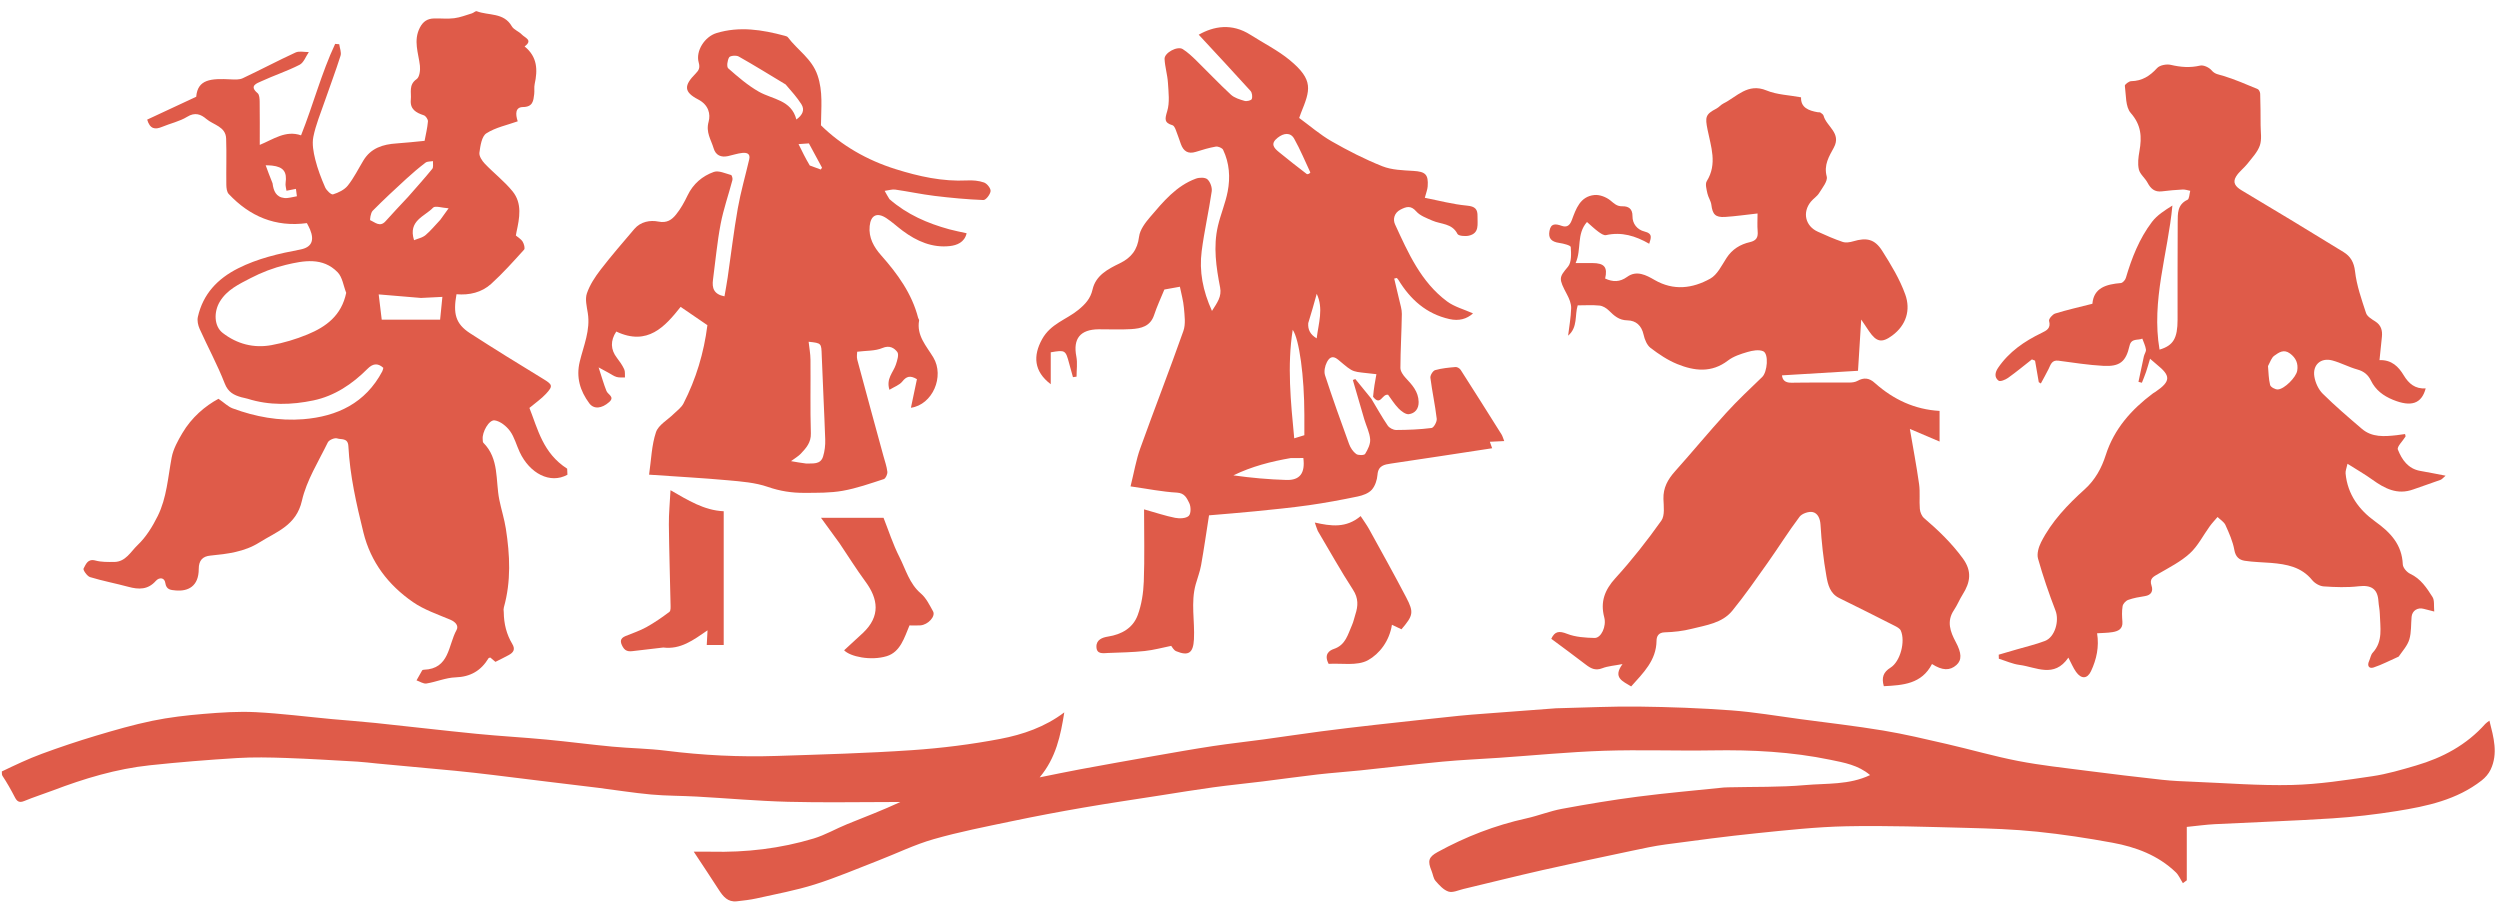 <svg width="666" height="246" viewBox="0 0 666 246" fill="none"
    xmlns="http://www.w3.org/2000/svg">
    <g clip-path="url(#clip0_905_2)">
        <path d="M0.491 205.51C4.034 203.812 7.524 202.152 11.134 200.819C15.866 199.073 20.658 197.464 25.49 196.017C30.486 194.522 35.514 193.069 40.615 192.014C45.095 191.088 49.68 190.565 54.245 190.184C58.86 189.799 63.523 189.486 68.136 189.721C74.898 190.066 81.634 190.936 88.382 191.563C92.25 191.923 96.127 192.19 99.99 192.595C108.976 193.536 117.95 194.599 126.942 195.488C133.142 196.101 139.37 196.438 145.573 197.022C151.439 197.573 157.283 198.354 163.148 198.905C167.909 199.352 172.714 199.395 177.452 199.991C187.235 201.222 197.043 201.705 206.883 201.383C218.906 200.99 230.941 200.664 242.939 199.845C250.82 199.307 258.717 198.321 266.473 196.839C272.484 195.69 278.38 193.677 283.527 189.78C282.548 195.919 281.336 201.879 276.967 207.087C280.62 206.357 284.264 205.584 287.926 204.906C294.399 203.709 300.88 202.549 307.365 201.411C312.599 200.493 317.833 199.564 323.085 198.764C327.555 198.083 332.054 197.6 336.535 196.99C341.643 196.295 346.739 195.517 351.849 194.847C356.727 194.208 361.615 193.631 366.504 193.084C373.883 192.257 381.265 191.468 388.649 190.69C390.828 190.46 393.015 190.307 395.2 190.14C401.659 189.648 408.118 189.166 414.578 188.682C414.822 188.664 415.068 188.672 415.314 188.666C422.401 188.505 429.491 188.143 436.576 188.233C444.783 188.338 453.002 188.632 461.186 189.238C467.366 189.696 473.502 190.76 479.654 191.58C486.99 192.557 494.35 193.398 501.649 194.609C507.349 195.554 512.986 196.906 518.623 198.2C524.97 199.658 531.24 201.485 537.627 202.721C543.631 203.884 549.737 204.537 555.81 205.322C562.528 206.189 569.254 206.996 575.987 207.737C578.726 208.038 581.489 208.148 584.245 208.258C593.023 208.609 601.813 209.327 610.579 209.119C617.727 208.949 624.874 207.829 631.971 206.787C635.912 206.209 639.786 205.057 643.623 203.935C650.723 201.857 657.079 198.462 662.077 192.851C662.331 192.565 662.684 192.368 663.182 191.98C664.313 196.466 665.542 200.738 663.492 205.046C662.973 206.138 662.078 207.164 661.116 207.914C654.494 213.086 646.545 214.775 638.533 216.061C632.811 216.98 627.026 217.647 621.243 218.019C610.859 218.687 600.454 219.026 590.06 219.556C587.65 219.679 585.252 220.02 582.56 220.289C582.56 225.009 582.56 229.764 582.56 234.518C582.213 234.77 581.865 235.022 581.517 235.273C580.892 234.293 580.431 233.142 579.615 232.36C574.908 227.849 569.017 225.649 562.774 224.501C556.121 223.278 549.412 222.25 542.684 221.559C536.472 220.921 530.205 220.709 523.956 220.549C513.273 220.276 502.579 219.904 491.901 220.119C483.91 220.281 475.922 221.163 467.958 221.976C459.858 222.802 451.783 223.884 443.711 224.962C440.686 225.366 437.691 226.021 434.702 226.654C426.777 228.333 418.848 230 410.947 231.791C403.898 233.389 396.887 235.153 389.855 236.826C388.53 237.142 387.027 237.879 385.892 237.52C384.558 237.098 383.411 235.802 382.425 234.673C381.837 234 381.741 232.91 381.376 232.026C380.277 229.362 380.535 228.328 382.984 226.985C390.433 222.899 398.28 219.859 406.599 218.023C409.803 217.316 412.894 216.065 416.112 215.471C422.823 214.232 429.564 213.104 436.331 212.228C443.942 211.244 451.595 210.586 459.23 209.791C459.636 209.749 460.046 209.751 460.455 209.741C467.295 209.575 474.164 209.747 480.965 209.143C486.652 208.638 492.573 209.15 498.191 206.482C495.027 203.797 491.27 203.166 487.614 202.409C477.238 200.26 466.732 199.726 456.152 199.903C446.513 200.063 436.861 199.684 427.23 200.009C417.921 200.323 408.633 201.239 399.334 201.879C394.324 202.224 389.302 202.43 384.305 202.899C376.983 203.587 369.681 204.473 362.366 205.237C358.584 205.632 354.786 205.881 351.01 206.314C346.122 206.874 341.25 207.572 336.367 208.176C331.966 208.719 327.55 209.15 323.157 209.75C318.529 210.382 313.919 211.146 309.304 211.867C302.386 212.949 295.456 213.964 288.556 215.155C282.211 216.249 275.879 217.444 269.577 218.765C262.589 220.23 255.558 221.598 248.704 223.559C243.644 225.007 238.847 227.364 233.916 229.271C228.309 231.438 222.766 233.816 217.042 235.618C211.987 237.21 206.731 238.172 201.546 239.334C199.821 239.72 198.047 239.907 196.287 240.107C193.889 240.379 192.638 238.83 191.496 237.05C189.439 233.845 187.316 230.682 184.817 226.89C186.915 226.89 188.183 226.864 189.449 226.894C198.73 227.115 207.868 226.06 216.751 223.38C219.847 222.445 222.708 220.757 225.726 219.535C230.401 217.643 235.119 215.856 239.846 213.657C239.19 213.657 238.533 213.657 237.877 213.657C228.552 213.657 219.223 213.846 209.905 213.6C201.802 213.387 193.713 212.658 185.614 212.207C181.553 211.98 177.47 212.025 173.423 211.655C168.692 211.223 163.993 210.455 159.276 209.863C154.869 209.31 150.455 208.801 146.046 208.262C141.153 207.665 136.263 207.041 131.368 206.457C128.002 206.055 124.634 205.661 121.26 205.335C114.334 204.666 107.403 204.046 100.475 203.402C98.706 203.238 96.943 202.997 95.171 202.896C88.848 202.538 82.525 202.142 76.197 201.924C71.849 201.775 67.479 201.678 63.143 201.945C55.39 202.42 47.64 203.049 39.916 203.87C30.996 204.817 22.461 207.394 14.099 210.572C11.564 211.536 8.969 212.347 6.467 213.384C5.174 213.92 4.548 213.535 3.976 212.425C2.955 210.443 1.86 208.498 0.644 206.667C0.491 206.429 0.491 206.062 0.491 205.51Z" fill="#DF5B49"/>
        <path d="M134.202 163.105C134.239 166.244 134.962 169.032 136.48 171.568C137.357 173.032 136.744 173.839 135.536 174.504C134.415 175.121 133.258 175.671 131.981 176.319C131.617 176.012 131.107 175.582 130.621 175.171C130.4 175.243 130.212 175.246 130.16 175.331C128.159 178.649 125.366 180.318 121.349 180.45C118.754 180.535 116.208 181.667 113.601 182.085C112.787 182.216 111.844 181.55 110.96 181.249C111.456 180.363 111.944 179.471 112.461 178.598C112.527 178.487 112.749 178.423 112.902 178.418C119.799 178.198 119.374 171.863 121.625 167.834C122.249 166.717 121.353 165.672 119.966 165.088C116.579 163.662 112.986 162.452 110.007 160.391C103.454 155.854 98.772 149.777 96.814 141.849C94.942 134.271 93.212 126.664 92.807 118.847C92.689 116.575 90.884 117.169 89.825 116.792C89.174 116.559 87.65 117.2 87.336 117.845C84.847 122.957 81.665 127.963 80.432 133.394C78.926 140.026 73.635 141.651 69.09 144.516C65.119 147.019 60.581 147.569 56.019 148.013C53.997 148.209 52.945 149.285 52.947 151.563C52.953 156.225 50.069 157.611 46.739 157.288C45.522 157.17 44.301 157.142 44.037 155.292C43.825 153.808 42.403 153.744 41.512 154.754C39.413 157.134 36.964 157.077 34.215 156.333C30.821 155.416 27.35 154.768 23.993 153.741C23.206 153.501 22.058 151.826 22.258 151.468C22.863 150.384 23.339 148.752 25.425 149.324C27.006 149.757 28.747 149.712 30.415 149.705C33.484 149.693 34.845 146.922 36.646 145.221C38.888 143.105 40.626 140.277 42.015 137.477C44.433 132.601 44.736 127.138 45.734 121.862C46.162 119.597 47.386 117.406 48.582 115.377C51.05 111.19 54.654 108.15 58.202 106.237C59.767 107.316 60.773 108.343 61.992 108.795C68.044 111.04 74.347 112.194 80.783 111.678C89.855 110.95 97.372 107.366 101.841 98.924C101.985 98.653 102.025 98.326 102.122 97.993C100.561 96.565 99.217 96.934 97.91 98.247C93.85 102.326 89.104 105.493 83.498 106.669C77.712 107.883 71.763 108.062 65.96 106.224C65.43 106.056 64.868 105.987 64.332 105.834C62.321 105.26 60.784 104.516 59.871 102.17C57.937 97.2 55.374 92.477 53.178 87.604C52.75 86.653 52.487 85.405 52.71 84.421C54.084 78.344 57.912 74.273 63.413 71.496C68.66 68.847 74.265 67.558 79.974 66.479C83.011 65.904 83.816 64.094 82.595 61.129C82.352 60.539 82.028 59.982 81.755 59.437C73.363 60.573 66.551 57.645 60.932 51.678C60.42 51.135 60.306 50.062 60.294 49.232C60.236 45.127 60.387 41.017 60.243 36.917C60.13 33.697 56.862 33.303 54.982 31.699C53.525 30.454 51.962 29.82 49.867 31.111C47.849 32.355 45.389 32.867 43.166 33.8C41.294 34.585 39.944 34.376 39.208 31.867C43.456 29.886 47.748 27.885 52.272 25.776C52.657 21.079 56.235 20.87 61.512 21.143C62.563 21.197 63.763 21.265 64.665 20.841C69.386 18.621 73.998 16.167 78.736 13.986C79.722 13.532 81.083 13.889 82.272 13.872C81.469 15.031 80.922 16.691 79.815 17.257C76.528 18.936 72.981 20.098 69.622 21.649C68.437 22.197 66.266 22.845 68.63 24.826C69.116 25.233 69.165 26.324 69.176 27.103C69.23 30.795 69.2 34.489 69.2 38.6C72.84 37.106 76.107 34.624 80.201 36.056C83.442 27.928 85.618 19.511 89.285 11.69C89.647 11.72 90.008 11.751 90.369 11.782C90.506 12.811 91.001 13.954 90.718 14.851C89.416 18.973 87.873 23.018 86.463 27.106C85.396 30.198 84.12 33.258 83.478 36.441C83.092 38.357 83.503 40.541 83.989 42.498C84.618 45.031 85.57 47.505 86.614 49.904C86.972 50.727 88.238 51.931 88.72 51.781C90.156 51.334 91.75 50.572 92.656 49.436C94.285 47.392 95.454 44.983 96.823 42.731C98.835 39.419 102.033 38.445 105.648 38.209C108.142 38.047 110.627 37.754 113.111 37.52C113.433 35.781 113.86 34.073 114.004 32.342C114.048 31.814 113.424 30.887 112.915 30.718C110.819 30.024 109.177 29.115 109.443 26.525C109.638 24.636 108.793 22.599 110.994 21.074C111.764 20.541 112.004 18.69 111.868 17.511C111.477 14.121 110.069 10.828 111.85 7.367C112.709 5.697 113.882 4.964 115.614 4.918C117.412 4.869 119.235 5.077 121.006 4.852C122.613 4.647 124.171 4.028 125.739 3.554C126.185 3.419 126.698 2.877 126.999 2.992C130.153 4.204 134.203 3.264 136.347 7.006C136.881 7.939 138.237 8.364 139.019 9.204C139.818 10.065 142.072 10.683 139.752 12.372C143.198 15.157 143.255 18.65 142.436 22.399C142.248 23.26 142.422 24.193 142.312 25.079C142.09 26.859 141.974 28.484 139.312 28.517C137.276 28.543 137.272 30.355 137.918 32.321C135.102 33.331 132.014 33.942 129.557 35.528C128.317 36.328 127.96 38.858 127.716 40.675C127.593 41.588 128.419 42.842 129.158 43.616C131.554 46.126 134.359 48.282 136.538 50.956C139.177 54.195 138.402 58.085 137.587 61.83C137.519 62.14 137.477 62.454 137.427 62.74C138.082 63.305 138.851 63.727 139.238 64.376C139.597 64.976 139.928 66.161 139.619 66.502C136.794 69.629 133.972 72.788 130.856 75.616C128.315 77.921 125.039 78.68 121.608 78.385C120.69 83.515 121.31 86.245 125.231 88.781C131.637 92.922 138.126 96.939 144.644 100.903C147.174 102.443 147.422 102.787 145.443 104.923C144.218 106.246 142.688 107.287 141.037 108.671C143.269 114.3 144.635 120.728 151.094 124.857C151.097 124.929 151.133 125.724 151.166 126.469C146.548 129.011 141.1 126.117 138.439 120.422C137.566 118.553 137.047 116.447 135.857 114.82C134.912 113.528 133.28 112.211 131.79 111.987C130.252 111.756 128.387 115.187 128.593 117.01C128.63 117.33 128.577 117.764 128.763 117.95C133.037 122.22 131.973 127.964 133.015 133.127C133.538 135.714 134.357 138.249 134.762 140.851C135.849 147.843 136.182 154.842 134.236 161.772C134.13 162.148 134.121 162.552 134.202 163.105ZM92.23 78.013C91.496 76.156 91.227 73.848 89.941 72.527C85.987 68.465 80.906 69.416 76.126 70.564C72.887 71.342 69.675 72.569 66.723 74.112C63.691 75.696 60.471 77.163 58.546 80.383C56.921 83.102 57.01 86.898 59.315 88.684C63.14 91.648 67.584 92.807 72.309 91.945C75.583 91.347 78.846 90.366 81.924 89.096C86.825 87.073 90.964 84.1 92.23 78.013ZM112.149 79.374C108.512 79.069 104.876 78.764 100.884 78.43C101.185 80.938 101.438 83.049 101.691 85.152C107 85.152 112.025 85.152 117.246 85.152C117.456 83.047 117.657 81.044 117.852 79.089C115.813 79.2 114.213 79.287 112.149 79.374ZM108.715 52.447C110.876 49.973 113.084 47.536 115.154 44.988C115.516 44.542 115.297 43.627 115.347 42.928C114.674 43.05 113.841 42.962 113.356 43.331C111.58 44.683 109.87 46.136 108.224 47.647C105.193 50.43 102.17 53.227 99.279 56.152C98.726 56.712 98.497 58.614 98.634 58.671C99.913 59.207 101.222 60.609 102.706 58.943C104.59 56.828 106.547 54.776 108.715 52.447ZM117.3 58.556C117.896 57.728 118.493 56.9 119.508 55.491C117.767 55.379 115.922 54.739 115.378 55.317C113.162 57.673 108.652 58.739 110.3 63.989C111.352 63.548 112.532 63.326 113.338 62.655C114.702 61.519 115.83 60.101 117.3 58.556ZM72.611 48.839C72.849 50.804 73.517 52.523 75.768 52.751C76.816 52.856 77.913 52.467 79.094 52.285C78.976 51.38 78.891 50.724 78.838 50.315C77.851 50.51 77.084 50.662 76.316 50.815C76.229 50.13 75.988 49.423 76.082 48.764C76.507 45.78 75.522 44.458 72.462 44.11C71.92 44.048 71.369 44.057 70.777 44.031C71.333 45.549 71.874 47.025 72.611 48.839Z" fill="#DF5B49"/>
        <path d="M638.999 174.922C636.665 175.946 634.561 177.079 632.326 177.815C631.122 178.211 630.525 177.386 631.131 176.085C631.468 175.362 631.57 174.45 632.078 173.899C634.92 170.82 634.064 167.107 633.984 163.531C633.959 162.413 633.685 161.301 633.617 160.181C633.415 156.871 631.69 155.792 628.373 156.181C625.295 156.542 622.134 156.427 619.03 156.217C617.961 156.145 616.658 155.397 615.97 154.547C613.102 151.009 609.148 150.305 605.007 149.957C602.668 149.76 600.302 149.753 597.991 149.389C596.547 149.161 595.556 148.369 595.234 146.537C594.832 144.245 593.835 142.026 592.864 139.88C592.476 139.021 591.474 138.438 590.751 137.729C590.059 138.548 589.314 139.327 588.686 140.191C586.924 142.611 585.547 145.432 583.388 147.409C580.969 149.624 577.906 151.167 575.03 152.844C573.708 153.615 572.509 154.081 573.171 156.038C573.638 157.417 573.133 158.539 571.412 158.803C569.906 159.035 568.379 159.302 566.953 159.811C566.316 160.038 565.571 160.84 565.462 161.482C565.232 162.831 565.301 164.253 565.408 165.633C565.559 167.591 564.272 168.149 562.783 168.397C561.434 168.623 560.045 168.609 558.666 168.702C559.242 172.312 558.53 175.634 557.043 178.802C556.073 180.867 554.466 180.963 553.064 178.998C552.295 177.922 551.79 176.658 551.015 175.191C547.198 180.755 542.416 177.7 538.013 177.134C536.133 176.892 534.329 176.054 532.491 175.487C532.48 175.127 532.469 174.767 532.458 174.407C534.058 173.94 535.658 173.475 537.258 173.006C539.769 172.269 542.336 171.678 544.774 170.749C547.454 169.728 548.636 165.384 547.591 162.677C545.838 158.135 544.252 153.512 542.934 148.828C542.57 147.532 543.089 145.743 543.742 144.451C546.549 138.901 550.803 134.467 555.371 130.345C558.155 127.831 559.858 124.718 560.972 121.23C563.205 114.239 567.822 109.084 573.565 104.783C573.759 104.638 573.986 104.537 574.187 104.401C578.47 101.503 578.212 100.054 574.558 97.099C574.128 96.751 573.717 96.379 572.775 95.57C572.347 96.994 572.061 98.054 571.707 99.09C571.375 100.062 570.972 101.01 570.601 101.968C570.296 101.885 569.99 101.801 569.685 101.718C570.163 99.451 570.626 97.181 571.13 94.92C571.268 94.296 571.765 93.663 571.679 93.099C571.528 92.109 571.053 91.169 570.714 90.208C569.528 90.747 567.786 90.004 567.301 92.145C566.343 96.376 564.697 97.7 560.326 97.464C556.325 97.248 552.344 96.614 548.365 96.087C546.572 95.849 546.304 97.172 545.741 98.3C545.091 99.605 544.371 100.874 543.681 102.159C543.496 102.042 543.312 101.924 543.127 101.807C542.798 99.899 542.468 97.991 542.139 96.083C541.861 95.969 541.583 95.855 541.304 95.742C539.191 97.397 537.123 99.116 534.939 100.672C534.236 101.172 532.858 101.737 532.428 101.417C531.248 100.539 531.452 99.224 532.287 97.997C535.203 93.714 539.298 90.907 543.871 88.701C545.249 88.036 546.405 87.448 545.872 85.472C545.739 84.979 546.79 83.742 547.505 83.521C550.65 82.549 553.871 81.825 557.413 80.922C557.775 76.639 561.131 75.734 565.007 75.4C565.494 75.358 566.163 74.6 566.325 74.05C567.895 68.718 569.913 63.566 573.283 59.122C574.651 57.317 576.701 56.028 578.729 54.757C577.517 67.656 573.064 80.023 575.301 93.14C579.009 92.037 580.092 90.094 580.106 85.161C580.129 76.506 580.068 67.85 580.14 59.194C580.159 56.924 580.011 54.494 582.743 53.224C583.25 52.989 583.247 51.658 583.48 50.832C582.811 50.709 582.136 50.455 581.475 50.489C579.621 50.583 577.767 50.749 575.924 50.977C573.996 51.214 572.943 50.256 572.096 48.66C571.439 47.42 570.098 46.424 569.794 45.146C569.429 43.609 569.664 41.856 569.949 40.252C570.612 36.517 570.457 33.312 567.64 30.113C566.198 28.476 566.398 25.34 566.062 22.853C566.015 22.505 567.144 21.635 567.74 21.624C570.657 21.57 572.728 20.247 574.652 18.135C575.362 17.356 577.17 17.014 578.288 17.276C580.928 17.894 583.43 18.101 586.113 17.473C587.012 17.262 588.51 17.964 589.162 18.733C590.057 19.79 591.042 19.829 592.186 20.176C595.344 21.135 598.39 22.467 601.446 23.734C601.791 23.877 602.1 24.542 602.114 24.975C602.202 27.768 602.223 30.564 602.227 33.359C602.229 35.177 602.589 37.144 602.017 38.773C601.393 40.549 599.938 42.06 598.733 43.598C597.793 44.797 596.479 45.737 595.693 47.015C594.677 48.665 595.567 49.751 597.157 50.699C606.259 56.123 615.325 61.607 624.345 67.165C626.148 68.276 627.103 69.838 627.382 72.288C627.811 76.061 629.119 79.758 630.316 83.403C630.617 84.319 631.833 85.033 632.766 85.625C634.339 86.624 634.707 88.034 634.541 89.719C634.344 91.713 634.13 93.704 633.899 95.931C637.189 95.833 638.991 97.727 640.341 99.967C641.718 102.251 643.432 103.654 646.204 103.464C645.12 107.57 642.327 108.495 637.464 106.497C634.923 105.453 632.849 103.924 631.608 101.369C630.892 99.897 629.773 98.921 628.055 98.449C625.766 97.82 623.627 96.642 621.335 96.025C618.292 95.205 616.033 97.171 616.545 100.324C616.806 101.938 617.627 103.743 618.774 104.879C622.087 108.163 625.651 111.203 629.201 114.24C631.9 116.551 635.173 116.293 638.415 115.943C639.185 115.859 639.949 115.734 640.707 115.629C640.777 115.999 640.884 116.2 640.823 116.3C640.108 117.484 638.491 118.996 638.793 119.761C639.844 122.428 641.495 124.886 644.762 125.448C646.89 125.815 649.007 126.248 651.499 126.721C650.911 127.218 650.583 127.675 650.145 127.836C647.735 128.725 645.289 129.516 642.873 130.389C638.661 131.911 635.292 130.157 631.997 127.783C630.006 126.348 627.86 125.127 625.375 123.55C625.133 124.701 624.8 125.428 624.864 126.12C625.377 131.675 628.429 135.826 632.763 138.935C636.808 141.836 639.884 145.051 640.105 150.363C640.142 151.245 641.195 152.452 642.08 152.864C644.907 154.18 646.482 156.628 648.022 159.046C648.595 159.946 648.331 161.376 648.484 162.912C647.225 162.592 646.46 162.417 645.707 162.203C644.074 161.74 642.606 162.666 642.451 164.309C642.262 166.32 642.41 168.423 641.85 170.321C641.367 171.957 640.096 173.36 638.999 174.922ZM604.194 97.528C604.352 99.214 604.342 100.943 604.76 102.562C604.904 103.123 606.135 103.793 606.828 103.75C608.593 103.638 611.693 100.507 611.979 98.751C612.287 96.859 611.663 95.357 610.046 94.161C608.361 92.914 607.063 93.929 605.866 94.768C605.146 95.273 604.818 96.336 604.194 97.528Z" fill="#DF5B49"/>
        <path d="M499.472 102.042C504.485 106.497 510.126 109.088 516.703 109.468C516.703 112.168 516.703 114.74 516.703 117.63C514.175 116.555 511.454 115.398 508.787 114.264C509.633 119.229 510.562 124.091 511.248 128.987C511.552 131.152 511.26 133.393 511.445 135.583C511.518 136.436 511.945 137.49 512.575 138.027C516.375 141.27 519.918 144.686 522.9 148.759C525.394 152.165 524.893 155.134 522.868 158.342C522.019 159.687 521.429 161.199 520.542 162.515C518.523 165.511 519.55 168.294 521.016 171.032C522.583 173.955 522.688 175.83 521.191 177.161C519.444 178.715 517.441 178.661 514.682 176.895C511.932 182.232 506.934 182.544 501.849 182.799C501.197 180.484 501.717 179.056 503.645 177.853C506.255 176.225 507.643 170.857 506.37 167.987C506.119 167.422 505.337 167.016 504.717 166.702C499.807 164.211 494.889 161.735 489.947 159.309C487.494 158.104 486.944 155.675 486.555 153.482C485.755 148.969 485.256 144.383 484.986 139.806C484.884 138.083 484.226 136.739 482.946 136.428C481.895 136.172 480.054 136.798 479.403 137.663C476.41 141.641 473.77 145.882 470.89 149.95C467.839 154.259 464.82 158.608 461.487 162.696C458.783 166.013 454.526 166.54 450.658 167.52C448.331 168.109 445.883 168.389 443.48 168.453C441.765 168.499 441.314 169.574 441.301 170.687C441.237 175.966 437.763 179.25 434.544 182.865C432.325 181.487 429.556 180.552 432.236 176.91C430.051 177.336 428.349 177.431 426.843 178.022C425.001 178.745 423.767 178.064 422.409 177.017C419.417 174.707 416.358 172.484 413.258 170.175C414.201 168.152 415.346 168.013 417.477 168.85C419.723 169.732 422.333 169.887 424.795 169.952C426.548 169.998 428.004 166.857 427.375 164.474C426.281 160.328 427.475 157.161 430.378 153.98C434.765 149.174 438.8 144.012 442.576 138.71C443.557 137.332 443.201 134.871 443.141 132.917C443.049 129.932 444.318 127.692 446.233 125.551C450.815 120.426 455.192 115.117 459.822 110.036C462.874 106.688 466.182 103.567 469.455 100.427C470.819 99.119 471.261 94.219 469.692 93.56C468.528 93.071 466.855 93.386 465.534 93.771C463.72 94.3 461.789 94.928 460.323 96.052C455.954 99.4 451.367 98.833 446.823 96.988C444.276 95.954 441.897 94.356 439.701 92.677C438.734 91.937 438.13 90.421 437.851 89.151C437.317 86.721 435.803 85.378 433.551 85.345C431.288 85.312 430.003 84.109 428.592 82.716C427.949 82.081 426.992 81.496 426.124 81.407C424.214 81.212 422.27 81.347 420.3 81.347C419.472 83.919 420.392 87.184 417.743 89.424C418.038 86.977 418.492 84.534 418.557 82.081C418.589 80.899 418.059 79.605 417.485 78.52C415.151 74.114 415.293 73.95 417.712 71.043C418.695 69.863 418.566 67.561 418.446 65.804C418.416 65.362 416.497 64.875 415.401 64.717C413.282 64.41 412.42 63.508 412.774 61.534C413.151 59.434 414.396 59.591 416.025 60.16C417.287 60.601 418.14 60.223 418.727 58.65C419.831 55.691 420.92 52.313 424.78 51.951C426.148 51.822 427.872 52.49 428.97 53.37C429.999 54.194 430.698 54.992 432.2 54.954C433.736 54.915 434.92 55.545 434.894 57.575C434.868 59.619 436.163 61.199 438.079 61.669C440.42 62.242 439.785 63.469 439.349 64.938C435.686 62.831 431.993 61.709 427.836 62.638C427.241 62.771 426.381 62.155 425.774 61.709C424.763 60.967 423.857 60.082 422.771 59.14C419.905 62.413 421.392 66.371 419.749 70.076C421.546 70.076 422.891 70.07 424.236 70.078C427.423 70.098 428.304 71.187 427.61 74.203C429.653 75.145 431.506 75.191 433.487 73.749C436.011 71.91 438.603 73.325 440.766 74.575C445.867 77.522 450.891 76.846 455.598 74.24C457.493 73.192 458.666 70.701 459.946 68.724C461.455 66.393 463.603 65.093 466.172 64.504C467.897 64.109 468.384 63.239 468.24 61.593C468.107 60.075 468.212 58.536 468.212 56.87C465.124 57.21 462.341 57.621 459.543 57.794C456.96 57.953 456.226 57.092 455.905 54.553C455.774 53.517 455.067 52.563 454.85 51.525C454.626 50.449 454.208 49.024 454.686 48.256C457.549 43.663 455.783 39.042 454.884 34.513C454.235 31.239 454.294 30.453 457.237 28.939C457.914 28.59 458.424 27.914 459.104 27.576C462.721 25.777 465.593 22.024 470.613 24.103C473.368 25.243 476.562 25.323 479.8 25.926C479.693 28.661 481.796 29.474 484.253 29.898C484.494 29.939 484.793 29.873 484.972 29.994C485.293 30.213 485.711 30.492 485.798 30.822C486.556 33.691 490.624 35.429 488.536 39.312C487.276 41.654 485.814 43.909 486.64 47.021C486.963 48.239 485.48 50.028 484.617 51.432C484.076 52.312 483.089 52.906 482.419 53.723C480.099 56.549 480.922 60.206 484.235 61.712C486.417 62.704 488.619 63.68 490.886 64.445C491.719 64.725 492.815 64.547 493.703 64.284C497.233 63.236 499.416 63.656 501.417 66.817C503.764 70.523 506.1 74.367 507.567 78.463C509.041 82.579 507.827 86.626 504.092 89.386C501.312 91.44 499.886 91.111 497.933 88.261C497.321 87.367 496.722 86.464 495.826 85.132C495.535 89.782 495.275 93.939 494.973 98.778C488.376 99.175 481.629 99.58 474.725 99.995C474.823 101.006 475.316 101.992 477.259 101.958C482.411 101.869 487.565 101.944 492.717 101.909C493.427 101.904 494.227 101.806 494.827 101.469C496.487 100.537 497.947 100.625 499.472 102.042Z" fill="#DF5B49"/>
        <path d="M365.302 106.188C366.746 108.593 368.111 111.052 369.684 113.369C370.112 114 371.169 114.553 371.934 114.549C375.086 114.532 378.254 114.413 381.375 114.015C381.955 113.941 382.837 112.352 382.745 111.56C382.32 107.904 381.52 104.292 381.057 100.639C380.976 99.994 381.725 98.772 382.316 98.603C384.074 98.102 385.939 97.931 387.774 97.775C388.21 97.737 388.873 98.145 389.128 98.542C392.785 104.245 396.395 109.977 399.996 115.716C400.29 116.185 400.426 116.754 400.725 117.5C399.423 117.564 398.251 117.621 396.895 117.687C397.083 118.218 397.246 118.681 397.507 119.415C392.85 120.126 388.271 120.828 383.691 121.522C379.32 122.183 374.949 122.841 370.577 123.491C368.773 123.759 367.152 124.019 366.964 126.472C366.858 127.862 366.335 129.471 365.435 130.477C364.584 131.429 363.048 131.981 361.719 132.258C357.4 133.157 353.055 133.97 348.688 134.589C343.898 135.268 339.075 135.734 334.259 136.219C330.157 136.632 326.045 136.941 322.084 137.284C321.382 141.756 320.749 146.188 319.966 150.594C319.659 152.321 319 153.984 318.53 155.684C317.19 160.525 318.326 165.45 318.066 170.332C317.877 173.9 316.671 174.864 313.329 173.481C312.654 173.201 312.232 172.309 312.01 172.057C309.73 172.516 307.365 173.175 304.957 173.43C301.73 173.772 298.47 173.828 295.222 173.951C293.9 174.001 292.153 174.387 292.088 172.332C292.027 170.424 293.641 169.823 295.195 169.58C298.825 169.013 301.818 167.288 303.08 163.888C304.123 161.076 304.594 157.938 304.707 154.921C304.945 148.602 304.779 142.269 304.779 135.692C307.997 136.596 310.498 137.451 313.069 137.953C314.244 138.182 315.943 138.126 316.683 137.432C317.304 136.85 317.293 134.943 316.812 134.005C316.199 132.807 315.662 131.348 313.55 131.234C309.664 131.025 305.809 130.231 301.177 129.573C302.128 125.765 302.655 122.528 303.745 119.493C307.505 109.022 311.554 98.654 315.255 88.164C315.905 86.321 315.568 84.062 315.397 82.02C315.238 80.116 314.693 78.244 314.324 76.386C313.005 76.623 311.539 76.887 310.187 77.13C309.269 79.382 308.216 81.608 307.452 83.928C306.451 86.968 303.967 87.509 301.37 87.675C298.49 87.858 295.589 87.694 292.698 87.722C287.768 87.769 285.811 90.202 286.739 94.989C287.073 96.711 286.793 98.553 286.793 100.34C286.473 100.385 286.153 100.429 285.834 100.474C285.497 99.258 285.15 98.045 284.826 96.825C283.876 93.255 283.776 93.19 279.92 93.855C279.92 96.601 279.92 99.359 279.92 102.354C275.376 98.914 275.184 94.746 277.622 90.343C279.896 86.234 284.063 85.164 287.24 82.576C289.088 81.07 290.5 79.576 291.057 77.12C291.91 73.357 295.158 71.675 298.279 70.161C301.355 68.669 303.013 66.58 303.448 63.049C303.677 61.192 305.112 59.312 306.413 57.792C309.889 53.728 313.333 49.519 318.586 47.587C319.505 47.249 321.049 47.224 321.656 47.772C322.414 48.455 322.952 49.946 322.803 50.975C322.03 56.303 320.812 61.57 320.127 66.906C319.443 72.247 320.408 77.419 322.869 82.832C324.281 80.593 325.51 79.014 325.039 76.588C323.987 71.173 323.175 65.695 324.452 60.209C325.173 57.108 326.455 54.129 327.056 51.013C327.781 47.253 327.521 43.444 325.837 39.911C325.597 39.408 324.492 38.953 323.886 39.056C322.08 39.365 320.308 39.913 318.552 40.461C316.504 41.1 315.285 40.283 314.595 38.407C314.125 37.129 313.717 35.828 313.213 34.564C313.031 34.109 312.728 33.473 312.35 33.362C310.096 32.702 310.32 31.685 310.943 29.626C311.649 27.293 311.293 24.59 311.141 22.064C311.013 19.933 310.344 17.833 310.24 15.704C310.159 14.068 313.657 12.186 315.074 13.079C316.41 13.921 317.591 15.045 318.73 16.157C321.805 19.16 324.75 22.301 327.907 25.214C328.848 26.082 330.282 26.505 331.563 26.88C332.137 27.047 333.323 26.759 333.468 26.383C333.703 25.777 333.567 24.693 333.136 24.217C328.581 19.172 323.936 14.207 319.338 9.246C323.338 6.982 328.143 6.095 333.135 9.281C336.637 11.516 340.427 13.399 343.603 16.025C350.035 21.343 349.049 23.999 346.578 30.098C346.43 30.464 346.309 30.842 346.1 31.427C348.93 33.493 351.657 35.875 354.739 37.639C359.095 40.132 363.603 42.441 368.261 44.291C370.79 45.295 373.752 45.361 376.538 45.53C379.699 45.723 380.569 46.45 380.335 49.653C380.273 50.507 379.922 51.34 379.57 52.697C383.262 53.416 387.006 54.427 390.811 54.778C392.983 54.979 393.659 55.724 393.611 57.644C393.559 59.692 394.196 62.138 391.299 62.784C390.331 63 388.545 62.863 388.268 62.314C386.811 59.434 383.867 59.787 381.563 58.764C380.055 58.094 378.308 57.485 377.285 56.312C375.837 54.651 374.642 55.055 373.119 55.825C371.371 56.709 371.035 58.465 371.639 59.774C375.135 67.352 378.521 75.105 385.492 80.29C387.463 81.756 390.034 82.419 392.412 83.487C390.741 84.993 388.669 85.57 386.132 85C379.964 83.612 375.731 79.787 372.542 74.567C372.426 74.377 372.255 74.221 372.11 74.049C371.878 74.104 371.647 74.159 371.416 74.215C371.866 76.107 372.336 77.995 372.76 79.893C373.038 81.135 373.468 82.395 373.451 83.642C373.383 88.432 373.085 93.22 373.068 98.01C373.065 98.907 373.797 99.958 374.469 100.678C376.194 102.524 377.863 104.309 377.926 107.062C377.97 108.955 376.917 110.129 375.318 110.339C374.469 110.45 373.292 109.544 372.568 108.801C371.453 107.654 370.6 106.253 369.79 105.166C368.163 104.855 367.808 108.293 365.789 105.709C365.969 103.513 366.32 101.601 366.673 99.682C359.802 98.837 361.034 99.63 356.467 95.806C354.841 94.446 354.004 95.493 353.475 96.506C352.957 97.499 352.659 98.963 352.992 99.983C354.999 106.129 357.179 112.22 359.397 118.294C359.762 119.292 360.448 120.332 361.285 120.943C361.83 121.341 363.427 121.313 363.666 120.927C364.383 119.769 365.105 118.31 365.01 117.028C364.878 115.242 363.983 113.518 363.46 111.753C362.422 108.251 361.416 104.739 360.397 101.23C360.618 101.146 360.84 101.063 361.061 100.979C362.475 102.715 363.889 104.451 365.302 106.188ZM347.48 110.497C347.469 100.239 346.124 90.364 344.38 87.859C342.876 97.457 343.849 106.988 344.781 116.768C345.778 116.462 346.649 116.195 347.481 115.94C347.481 114.078 347.481 112.528 347.48 110.497ZM343.906 122.022C338.617 122.936 333.454 124.258 328.576 126.637C333.322 127.309 337.994 127.717 342.673 127.863C346.29 127.976 347.728 126.057 347.212 122.02C346.28 122.02 345.315 122.02 343.906 122.022ZM349.081 45.947C347.664 42.942 346.397 39.853 344.776 36.962C343.793 35.21 342.017 35.397 340.368 36.695C338.351 38.284 339.347 39.406 340.72 40.524C343.149 42.501 345.606 44.444 348.098 46.341C348.333 46.52 348.896 46.269 349.081 45.947ZM348.514 86.083C348.38 87.848 349.082 89.138 350.763 90.141C351.258 86.062 352.628 82.211 350.777 78.272C350.062 80.852 349.385 83.293 348.514 86.083Z" fill="#DF5B49"/>
        <path d="M236.947 53.047C241.666 57.167 247.098 59.5 252.896 61.09C254.347 61.488 255.832 61.761 257.505 62.137C256.956 64.62 254.82 65.349 253.063 65.549C248.372 66.081 244.233 64.265 240.508 61.501C239.029 60.404 237.671 59.133 236.138 58.123C233.667 56.496 231.97 57.298 231.679 60.221C231.371 63.317 232.771 65.803 234.761 68.05C239.11 72.96 242.924 78.194 244.596 84.688C244.655 84.919 244.888 85.154 244.852 85.354C244.123 89.409 246.793 92.152 248.635 95.217C251.679 100.28 248.433 107.81 242.671 108.63C243.208 106.073 243.737 103.551 244.271 101.009C242.443 99.927 241.471 100.26 240.368 101.641C239.613 102.586 238.244 103.042 236.947 103.841C236.006 100.865 237.963 99.211 238.641 97.181C239.009 96.077 239.545 94.434 239.038 93.769C238.247 92.732 236.999 91.887 235.068 92.711C233.122 93.541 230.756 93.392 228.354 93.701C228.354 94.119 228.167 95.035 228.383 95.844C230.671 104.409 233.024 112.956 235.355 121.51C235.732 122.895 236.237 124.27 236.39 125.682C236.458 126.315 235.946 127.469 235.45 127.63C231.83 128.808 228.201 130.093 224.47 130.751C221.138 131.339 217.673 131.281 214.265 131.299C210.965 131.316 207.789 130.836 204.563 129.714C201.198 128.544 197.471 128.269 193.872 127.943C187.105 127.331 180.315 126.965 172.914 126.453C173.494 122.478 173.583 118.628 174.751 115.138C175.398 113.205 177.856 111.881 179.48 110.265C180.377 109.372 181.515 108.584 182.069 107.506C185.429 100.959 187.518 93.999 188.442 86.697C188.471 86.471 188.362 86.228 188.436 86.617C185.849 84.847 183.659 83.349 181.321 81.75C177.182 86.972 172.523 92.272 164.179 88.323C162.568 90.755 162.637 93.111 164.343 95.325C165.075 96.276 165.784 97.279 166.285 98.359C166.577 98.989 166.436 99.818 166.49 100.558C165.746 100.526 164.964 100.629 164.27 100.428C163.522 100.211 162.856 99.712 162.155 99.333C161.522 98.991 160.89 98.646 159.469 97.873C160.295 100.4 160.829 102.324 161.566 104.167C161.955 105.139 163.857 105.714 162.283 107.112C160.29 108.882 158.193 109.063 156.991 107.445C154.533 104.137 153.431 100.516 154.447 96.322C155.476 92.075 157.322 87.953 156.588 83.384C156.309 81.65 155.822 79.691 156.35 78.148C157.126 75.88 158.534 73.744 160.019 71.819C162.881 68.108 165.959 64.561 168.999 60.99C170.681 59.015 173.248 58.595 175.385 59.027C177.707 59.497 178.986 58.521 180.103 57.145C181.343 55.618 182.32 53.835 183.176 52.051C184.655 48.968 187.113 46.888 190.163 45.802C191.444 45.346 193.231 46.213 194.749 46.62C194.986 46.683 195.224 47.556 195.116 47.965C194.089 51.881 192.727 55.728 191.972 59.692C191.041 64.585 190.602 69.572 189.94 74.517C189.647 76.703 190.131 78.396 193.002 78.944C193.286 77.273 193.607 75.592 193.854 73.9C194.749 67.766 195.471 61.602 196.55 55.501C197.328 51.1 198.587 46.786 199.597 42.425C199.972 40.805 198.78 40.628 197.704 40.744C196.433 40.881 195.197 41.317 193.939 41.589C192.076 41.991 190.66 41.374 190.111 39.509C189.439 37.227 187.985 35.28 188.772 32.437C189.332 30.411 188.802 27.952 185.998 26.499C182.125 24.492 182.155 22.774 185.339 19.572C186.206 18.7 186.523 18.026 186.134 16.647C185.273 13.597 187.718 9.769 190.874 8.811C196.998 6.951 203.033 7.914 209.03 9.526C209.336 9.608 209.723 9.706 209.892 9.931C212.451 13.345 216.274 15.618 217.791 20.056C219.284 24.421 218.744 28.641 218.705 33.388C224.151 38.733 230.928 42.653 238.587 45.056C244.773 46.996 251.057 48.402 257.628 48.07C259.134 47.994 260.75 48.121 262.148 48.62C262.95 48.906 263.969 50.186 263.893 50.914C263.799 51.803 262.631 53.315 261.976 53.29C257.624 53.121 253.274 52.712 248.947 52.184C245.448 51.757 241.99 51.008 238.498 50.508C237.67 50.39 236.781 50.701 235.673 50.846C236.155 51.716 236.489 52.318 236.947 53.047ZM214.785 123.49C216.514 123.406 218.574 123.838 219.265 121.621C219.711 120.185 219.89 118.597 219.839 117.088C219.587 109.628 219.176 102.173 218.911 94.713C218.794 91.419 218.89 91.416 215.42 91.043C215.594 92.662 215.898 94.246 215.912 95.833C215.972 102.365 215.813 108.902 216.014 115.429C216.09 117.882 214.778 119.324 213.364 120.834C212.678 121.566 211.755 122.078 210.727 122.848C212.162 123.101 213.263 123.295 214.785 123.49ZM209.296 22.5C205.138 19.997 201.014 17.437 196.789 15.053C196.139 14.686 194.517 14.826 194.243 15.276C193.768 16.058 193.53 17.791 194.003 18.207C196.564 20.459 199.195 22.74 202.142 24.418C205.81 26.507 210.811 26.58 212.154 31.835C213.812 30.629 214.456 29.269 213.47 27.734C212.329 25.957 210.911 24.358 209.296 22.5ZM215.725 44.087C216.704 44.447 217.683 44.806 218.662 45.165C218.769 44.998 218.877 44.832 218.984 44.665C217.832 42.53 216.679 40.395 215.493 38.198C214.728 38.251 213.985 38.303 212.732 38.391C213.733 40.436 214.573 42.152 215.725 44.087Z" fill="#DF5B49"/>
        <path d="M176.696 172.499C174.066 172.79 171.667 173.098 169.264 173.372C168.007 173.515 166.753 173.835 165.905 172.32C165.16 170.988 165.117 170.07 166.667 169.434C168.517 168.675 170.443 168.047 172.181 167.082C174.331 165.888 176.374 164.477 178.336 162.992C178.732 162.693 178.647 161.641 178.633 160.939C178.492 153.866 178.259 146.794 178.186 139.721C178.157 136.822 178.454 133.921 178.625 130.589C183.278 133.26 187.558 135.964 192.796 136.197C192.796 148.014 192.796 159.832 192.796 171.827C191.216 171.827 189.715 171.827 188.278 171.827C188.334 170.765 188.389 169.74 188.486 167.92C184.646 170.562 181.304 173.066 176.696 172.499Z" fill="#DF5B49"/>
        <path d="M223.661 144.742C222.011 142.461 220.458 140.334 218.716 137.945C224.337 137.945 229.683 137.945 235.376 137.945C236.69 141.255 237.866 144.965 239.607 148.387C241.301 151.718 242.244 155.489 245.33 158.114C246.741 159.314 247.631 161.186 248.566 162.86C249.305 164.185 247.24 166.441 245.208 166.597C244.24 166.672 243.261 166.61 242.289 166.61C240.909 169.929 239.825 173.7 236.237 174.799C231.982 176.101 226.462 174.924 224.874 173.234C226.542 171.699 228.228 170.179 229.88 168.623C234.639 164.14 233.925 159.514 230.568 154.954C228.169 151.695 226.019 148.254 223.661 144.742Z" fill="#DF5B49"/>
        <path d="M351.054 141.433C350.76 140.689 350.565 140.105 350.264 139.204C354.596 140.178 358.62 140.74 362.475 137.485C363.264 138.698 364.087 139.806 364.747 141.003C368.077 147.05 371.443 153.08 374.639 159.197C376.702 163.146 376.466 163.992 373.351 167.641C372.551 167.262 371.718 166.867 370.812 166.438C370.146 170.744 367.503 174.184 364.436 175.876C361.549 177.468 357.321 176.635 353.95 176.852C352.632 174.339 354.091 173.299 355.323 172.886C358.529 171.813 359.074 168.956 360.198 166.46C360.591 165.589 360.763 164.621 361.064 163.706C361.818 161.417 361.915 159.377 360.443 157.112C357.16 152.06 354.229 146.78 351.054 141.433Z" fill="#DF5B49"/>
    </g>
    <defs>
        <clipPath id="clip0_905_2">
            <rect width="666" height="246" fill="white"/>
        </clipPath>
    </defs>
</svg>
